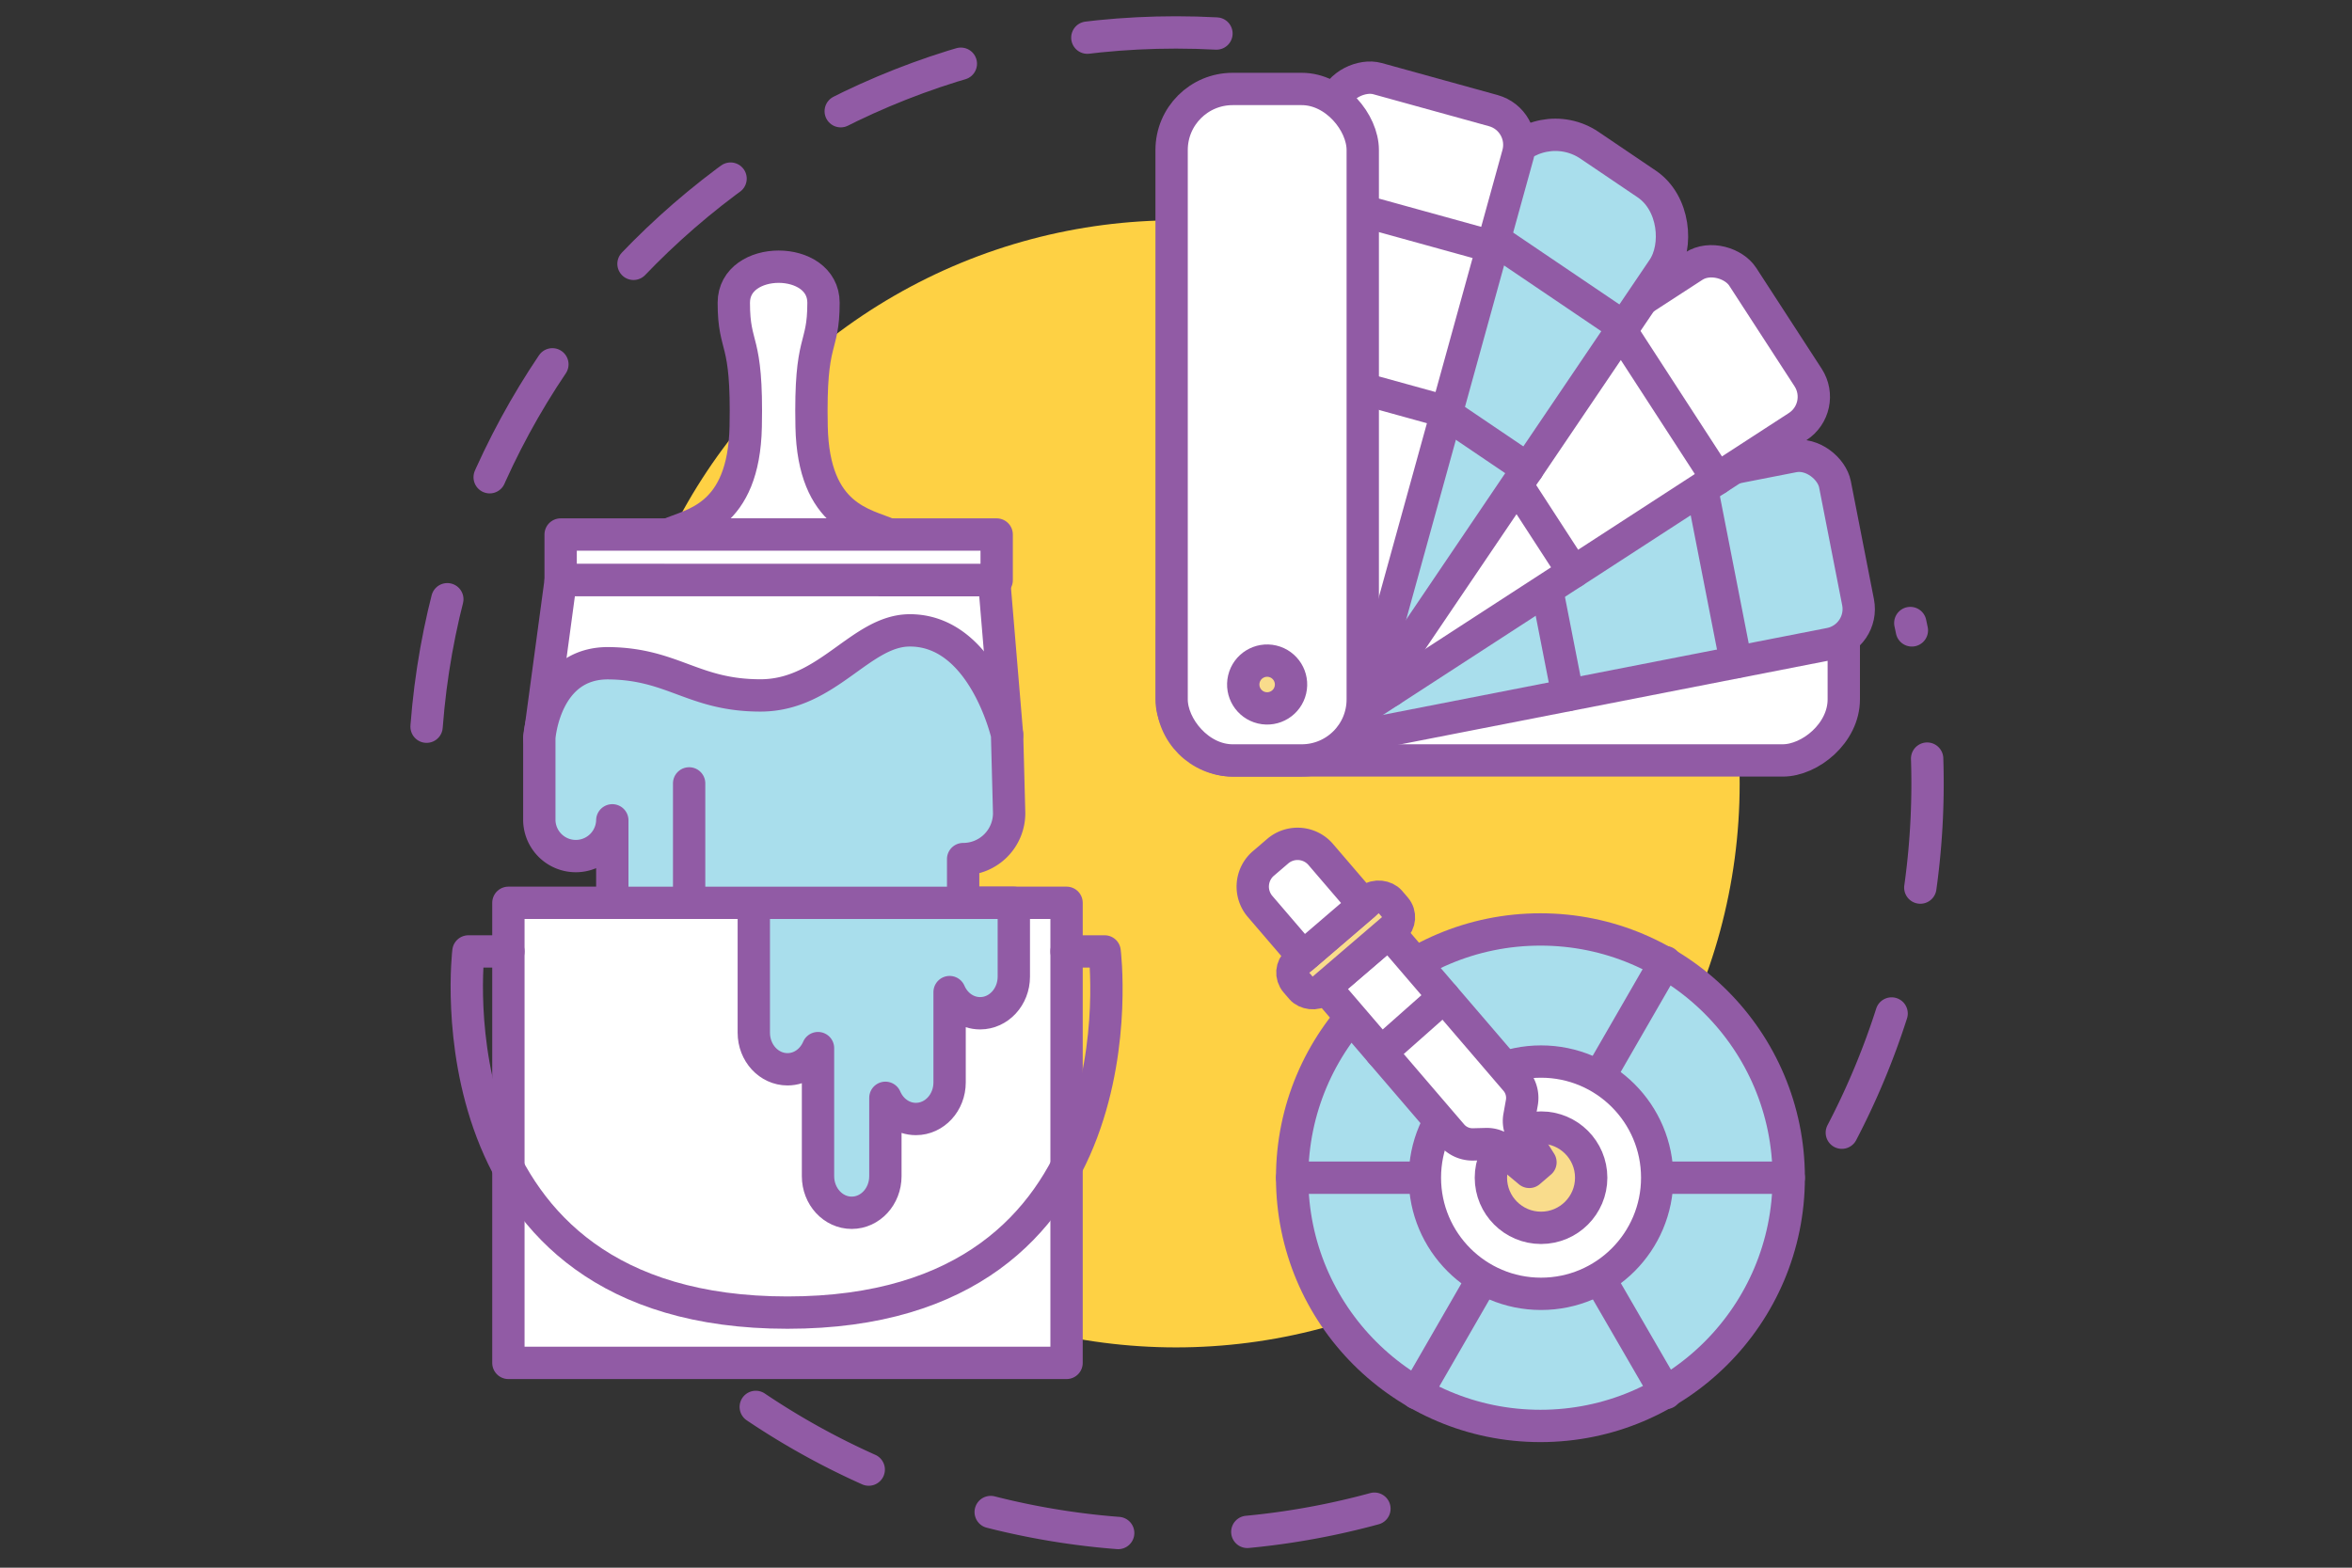 <svg id="Warstwa_1" data-name="Warstwa 1" xmlns="http://www.w3.org/2000/svg" viewBox="0 0 1500 1000"><rect x="0" y="0" width="1500" height="1000" fill="#333333" stroke="none"/><defs><style>.cls-1{fill:#fed144;}.cls-2,.cls-4{fill:none;}.cls-2,.cls-3,.cls-4,.cls-5,.cls-6{stroke:#915ba5;stroke-linecap:round;stroke-linejoin:round;stroke-width:20.62px;}.cls-2{stroke-dasharray:82.48;}.cls-3{fill:#fff;}.cls-5{fill:#a9deec;}.cls-6{fill:#f9dc8c;}</style></defs><circle class="cls-1" cx="750" cy="500" r="359.48"/><path class="cls-2" d="M482,897.45a480.1,480.1,0,0,0,449.79,46.17"/><path class="cls-2" d="M775.8,21.38Q763,20.69,750,20.69c-264.71,0-479.31,214.6-479.31,479.31q0,21.48,1.86,42.49"/><path class="cls-2" d="M1174.64,722.51a481.23,481.23,0,0,0,43.67-325.08"/><path class="cls-3" d="M426.07,341c15.17-6.77,48.31-10.57,49.51-68.88s-7.59-48.35-7.59-79,57.2-30.67,57.2,0-8.79,20.7-7.59,79S551.94,334.2,567.12,341Z"/><rect class="cls-3" x="357.55" y="340.97" width="278.08" height="29.12" transform="translate(993.18 711.05) rotate(180)"/><path class="cls-3" d="M634,370.08l8.24,98.48a2.94,2.94,0,0,1-5.11,2.2l-5.45-6.08a2.93,2.93,0,0,0-4.42.07l-7.06,8.36a2.93,2.93,0,0,1-5.06-1.08l-1.06-3.72a2.94,2.94,0,0,0-5-1.2l-6.83,7.23a2.93,2.93,0,0,1-4.72-.64l-5.85-11a2.94,2.94,0,0,0-5.19,0l-6.79,13.09a2.93,2.93,0,0,1-5.21,0l-4.38-8.53a2.94,2.94,0,0,0-4.66-.77l-9.82,9.55a2.93,2.93,0,0,1-4.81-1.14l-.81-2.34a2.94,2.94,0,0,0-5-.94l-5.28,6.21a2.94,2.94,0,0,1-4.71-.31L532,472.79a2.93,2.93,0,0,0-5.35,1l-.35,1.89a2.93,2.93,0,0,1-5.44.88l-5.18-9.25a2.93,2.93,0,0,0-5.06-.1l-5.81,9.52a2.93,2.93,0,0,1-5.13-.21L498,473.12a2.94,2.94,0,0,0-4.78-.68l-4.52,4.88a2.94,2.94,0,0,1-4.62-.41L479.66,470a2.93,2.93,0,0,0-4.25-.75l-11.55,8.84a2.93,2.93,0,0,1-4.51-1.24l-2.71-6.84a2.94,2.94,0,0,0-5-.75l-6.86,8.56a2.93,2.93,0,0,1-4.86-.43l-3.5-6.4a2.94,2.94,0,0,0-4.27-1l-15.24,10.78a2.93,2.93,0,0,1-4.6-2.05l-.7-6a2.94,2.94,0,0,0-5-1.67l-7.09,7.5a3,3,0,0,1-4.3,0L387,469.69a2.93,2.93,0,0,0-4.78.66l-2.87,5.72a2.93,2.93,0,0,1-5.31-.14l-2-4.73a2.93,2.93,0,0,0-4.89-.76l-5.47,6.23a2.94,2.94,0,0,1-5.1-1.44l-.5-3a2.94,2.94,0,0,0-5.11-1.41l-1.8,2.08a2.93,2.93,0,0,1-5.12-2.32l13.57-100.54Z"/><rect class="cls-3" x="324.23" y="575.88" width="355.97" height="293.49"/><path class="cls-4" d="M324.23,606.9H298.74S270.92,837.29,502.19,837.29,704.48,606.9,704.48,606.9H680.2"/><path class="cls-5" d="M646.57,575.89V623c0,12.9-9.65,23.34-21.49,23.34-8.64,0-16.06-5.54-19.47-13.5v57.61c0,12.9-9.61,23.34-21.48,23.34-8.65,0-16.06-5.54-19.47-13.51v50c0,12.89-9.61,23.33-21.48,23.33s-21.49-10.44-21.49-23.33V668.57c-3.43,8-10.84,13.51-19.46,13.51-11.87,0-21.49-10.44-21.49-23.34V575.89Z"/><path class="cls-5" d="M390.5,575.89V523.28a23.28,23.28,0,0,1-46.55,0V470.62s3.32-48.05,44.38-47.55S442.26,443.6,485,443.6s63.86-41.5,95.27-41.5c46.87,0,62,66.46,62,66.46l1.32,50.17A29.3,29.3,0,0,1,614.25,548v27.9Z"/><line class="cls-3" x1="439.5" y1="499.71" x2="439.5" y2="567.88"/><rect class="cls-3" x="900.76" y="209.96" width="121.9" height="428.33" rx="38.94" transform="translate(1385.84 -537.59) rotate(90)"/><rect class="cls-5" x="753.3" y="326.67" width="428.33" height="121.9" rx="22.63" transform="translate(-56.44 193.03) rotate(-11.07)"/><line class="cls-3" x1="1083.69" y1="302.76" x2="1107.1" y2="422.39"/><line class="cls-3" x1="976.39" y1="323.76" x2="999.81" y2="443.39"/><line class="cls-3" x1="839.94" y1="350.47" x2="863.36" y2="470.09"/><rect class="cls-3" x="738.45" y="264.29" width="428.33" height="121.9" rx="22.63" transform="translate(-23.54 570.96) rotate(-32.98)"/><line class="cls-3" x1="1028.79" y1="203.15" x2="1095.15" y2="305.41"/><line class="cls-3" x1="937.08" y1="262.66" x2="1003.44" y2="364.92"/><line class="cls-3" x1="820.45" y1="338.35" x2="886.8" y2="440.6"/><rect class="cls-5" x="851.08" y="68.19" width="121.9" height="428.33" rx="38.94" transform="translate(314.79 -462.51) rotate(34.08)"/><line class="cls-3" x1="934.58" y1="140.22" x2="1035.55" y2="208.52"/><line class="cls-3" x1="873.33" y1="230.78" x2="974.3" y2="299.08"/><rect class="cls-3" x="644.24" y="205.86" width="428.33" height="121.9" rx="22.63" transform="translate(372.52 1023.09) rotate(-74.55)"/><line class="cls-3" x1="834.4" y1="124.92" x2="951.89" y2="157.4"/><line class="cls-3" x1="805.27" y1="230.3" x2="922.76" y2="262.78"/><rect class="cls-3" x="747.2" y="56.75" width="121.9" height="428.33" rx="38.94"/><circle class="cls-6" cx="808.15" cy="436.66" r="15.24" transform="translate(197.5 1122.87) rotate(-76.72)"/><circle class="cls-5" cx="982.42" cy="751.23" r="158.35"/><line class="cls-3" x1="1062.11" y1="613.72" x2="1019.81" y2="687.06"/><line class="cls-3" x1="1062.37" y1="888.59" x2="1019.94" y2="815.33"/><line class="cls-3" x1="903.51" y1="888.74" x2="945.8" y2="815.4"/><line class="cls-3" x1="824.07" y1="751.23" x2="1140.77" y2="751.23"/><circle class="cls-3" cx="982.81" cy="751.23" r="74.08"/><circle class="cls-6" cx="982.81" cy="751.23" r="31.98"/><path class="cls-3" d="M845.11,629.72l74,86.26.2.23L926,724a17.31,17.31,0,0,0,13.54,6l8.36-.21a15.84,15.84,0,0,1,10.54,3.68l16.86,14.05,7.13-6.12-11.26-17.87a15.86,15.86,0,0,1-2.2-11.26l1.59-8.88a17.26,17.26,0,0,0-3.89-14.3l-6.7-7.8-.2-.24-74-86.26Z"/><rect class="cls-6" x="818.74" y="590.85" width="78.95" height="23.85" rx="9.12" transform="translate(-185.64 703.95) rotate(-40.62)"/><path class="cls-3" d="M824.38,539.47h12a19.47,19.47,0,0,1,19.47,19.47v42.22a0,0,0,0,1,0,0H804.91a0,0,0,0,1,0,0V558.93a19.47,19.47,0,0,1,19.47-19.47Z" transform="translate(-171.21 678) rotate(-40.62)"/><line class="cls-3" x1="880.82" y1="671.34" x2="920.92" y2="635.82"/></svg>
